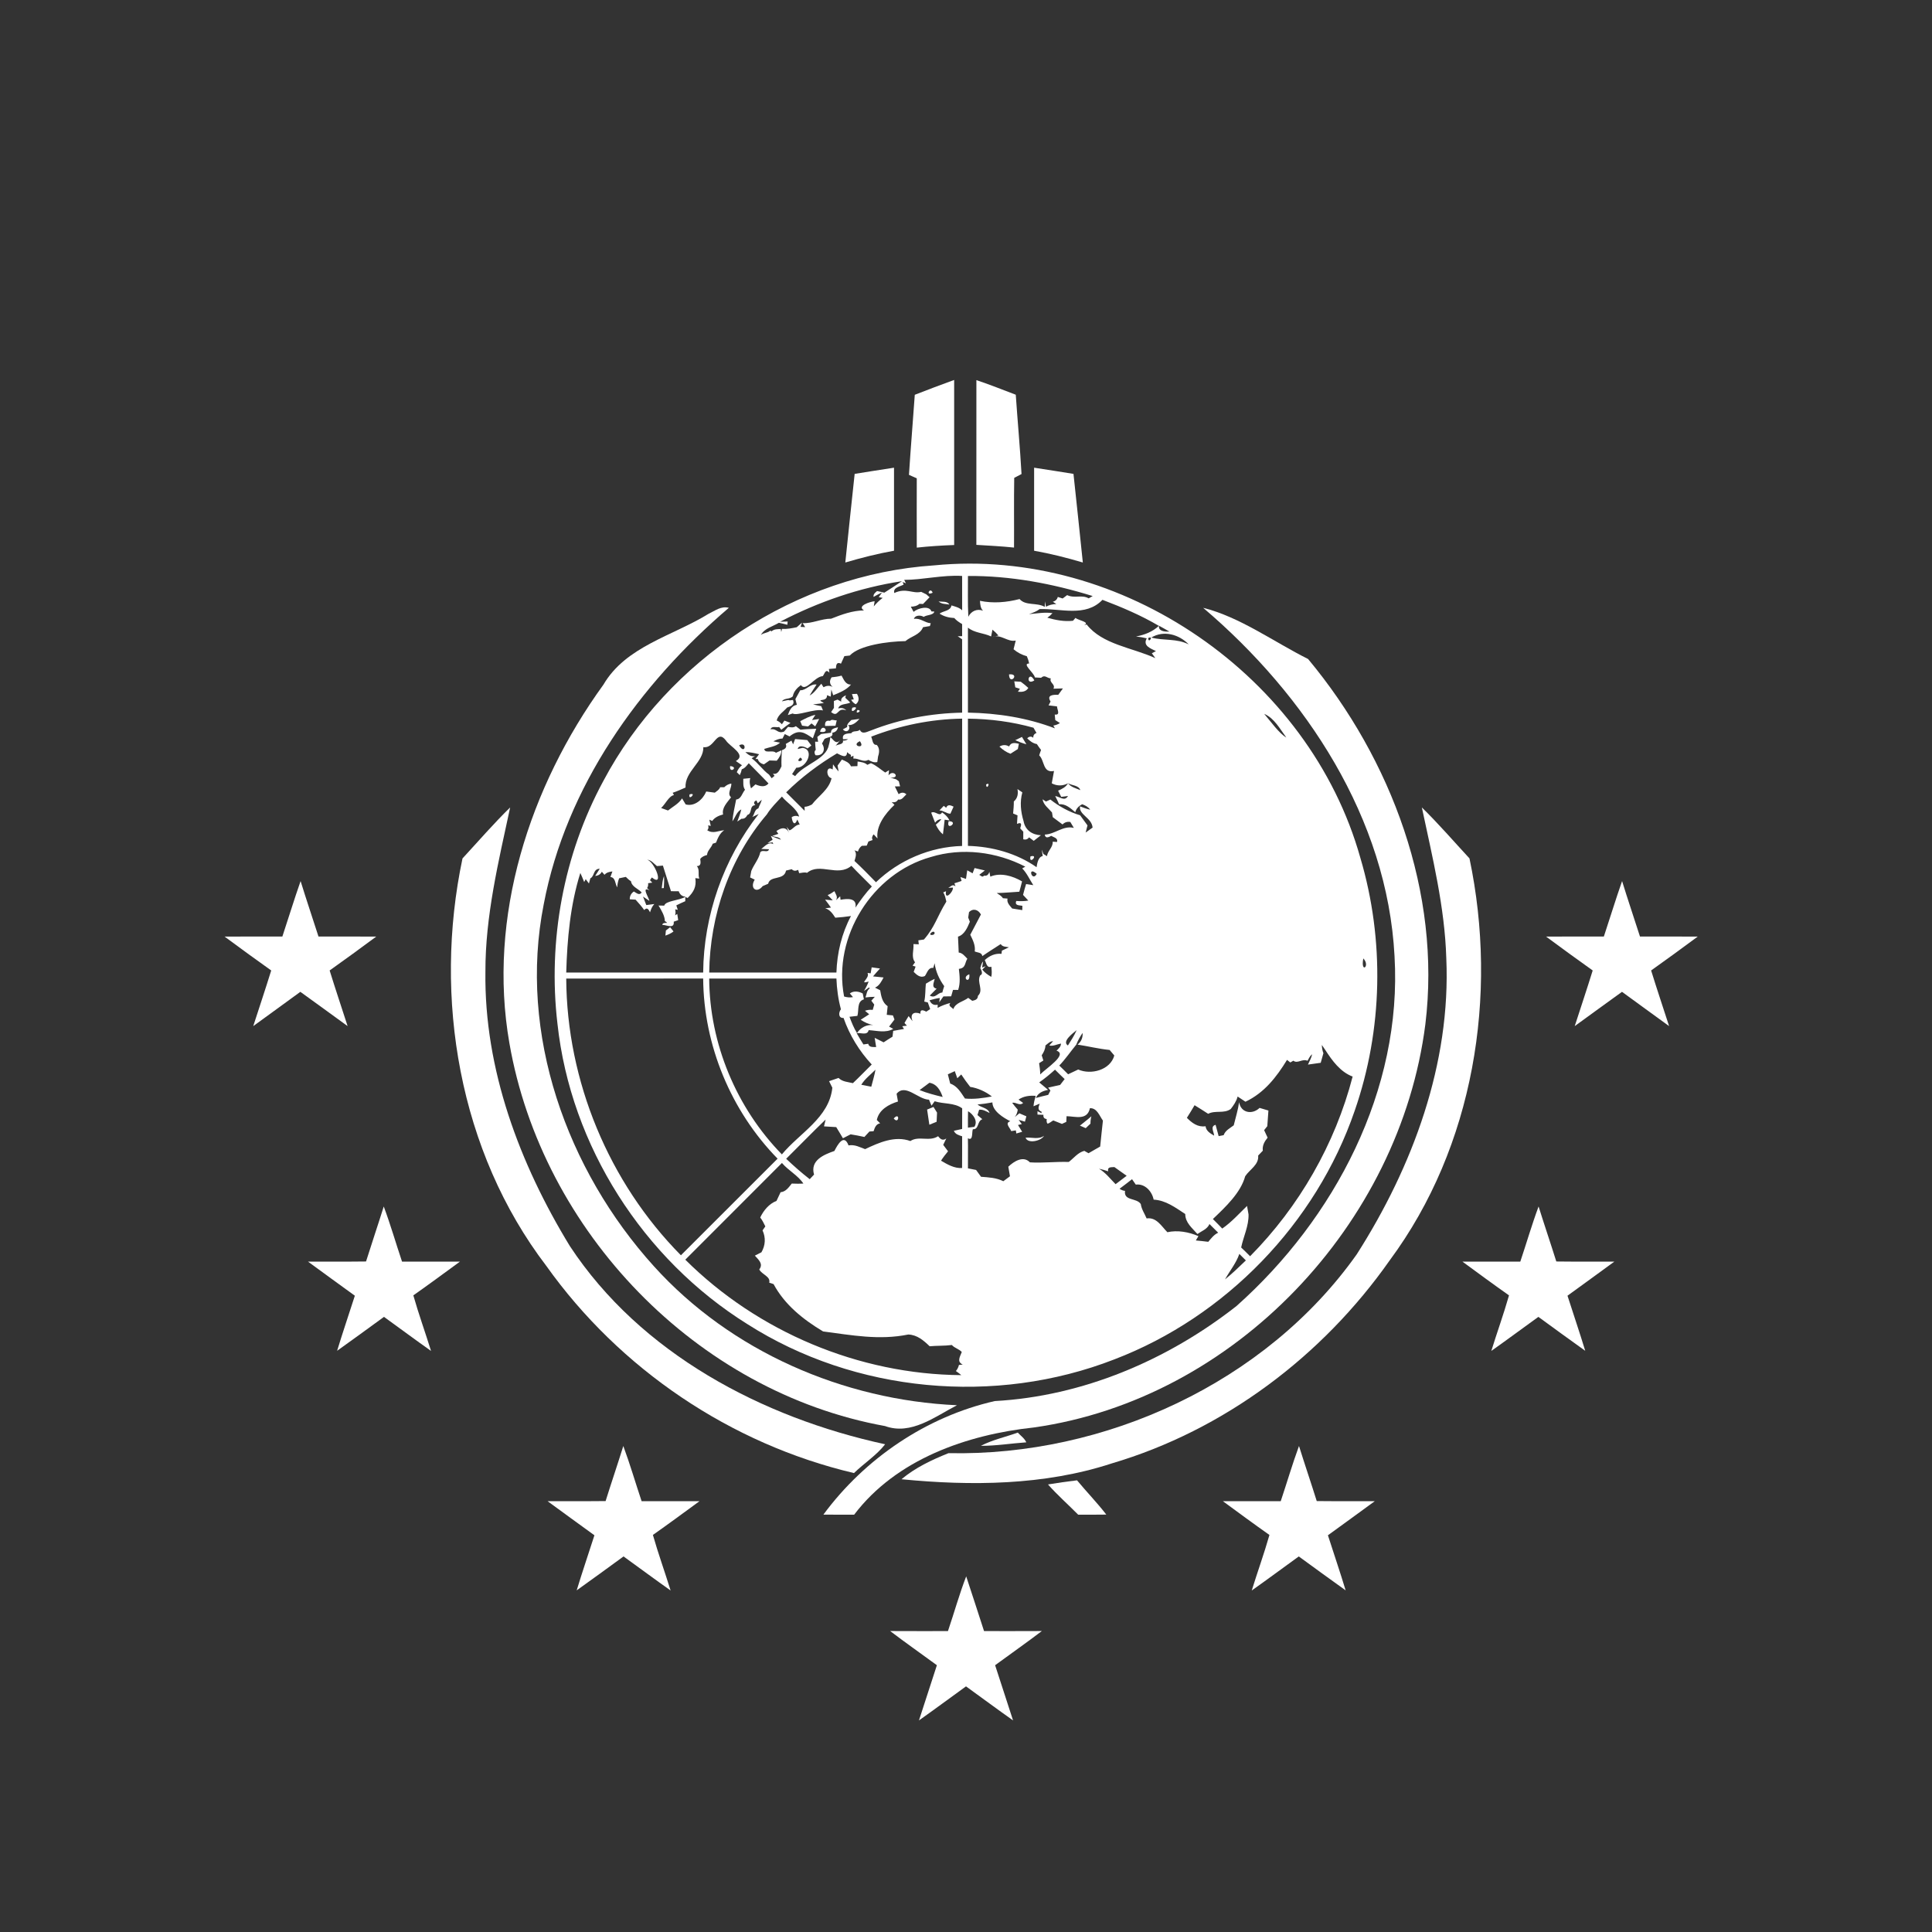 <?xml version="1.0" encoding="UTF-8" ?>
<!DOCTYPE svg PUBLIC "-//W3C//DTD SVG 1.1//EN" "http://www.w3.org/Graphics/SVG/1.1/DTD/svg11.dtd">
<svg width="1000pt" height="1000pt" viewBox="0 0 1000 1000" version="1.1" xmlns="http://www.w3.org/2000/svg">
<rect x="0" y="0" width="1000" height="1000" fill="#333333" stroke="none"/>
<g id="#ffffffff">
<path fill="#ffffff" opacity="1.00" d=" M 473.49 204.34 C 480.24 201.69 487.05 199.15 493.87 196.66 C 493.89 225.14 493.87 253.62 493.87 282.10 C 487.41 282.34 480.95 282.74 474.52 283.45 C 474.49 271.50 474.48 259.54 474.52 247.59 C 473.17 246.98 471.83 246.37 470.48 245.78 C 471.36 231.96 472.53 218.15 473.49 204.34 Z" />
<path fill="#ffffff" opacity="1.00" d=" M 505.38 196.75 C 512.26 199.03 518.98 201.76 525.76 204.31 C 526.70 218.00 527.97 231.66 528.74 245.36 C 527.47 246.02 526.22 246.69 524.96 247.34 C 524.75 259.36 524.94 271.39 524.86 283.42 C 518.38 282.74 511.86 282.42 505.36 282.02 C 505.40 253.59 505.36 225.17 505.38 196.75 Z" />
<path fill="#ffffff" opacity="1.00" d=" M 442.37 245.28 C 449.16 244.21 455.94 243.09 462.74 242.08 C 462.76 256.40 462.74 270.73 462.75 285.05 C 454.23 286.58 445.83 288.70 437.53 291.15 C 439.09 275.85 440.75 260.57 442.37 245.28 Z" />
<path fill="#ffffff" opacity="1.00" d=" M 535.26 242.08 C 542.06 243.09 548.84 244.21 555.63 245.28 C 557.25 260.57 558.91 275.85 560.47 291.15 C 552.17 288.70 543.77 286.57 535.25 285.06 C 535.26 270.73 535.24 256.40 535.26 242.08 Z" />
<path fill="#ffffff" opacity="1.00" d=" M 483.44 292.64 C 580.71 283.07 677.83 350.14 704.13 444.07 C 716.73 486.59 715.74 533.04 701.18 574.94 C 681.16 633.27 634.36 681.61 576.77 703.62 C 515.20 727.61 442.50 720.91 386.73 685.29 C 332.91 651.69 295.39 593.11 288.54 529.91 C 283.50 486.90 291.65 442.34 312.30 404.21 C 345.67 341.30 412.23 297.36 483.44 292.64 M 468.02 300.14 L 468.91 301.91 L 467.18 301.25 L 467.73 302.57 C 465.86 303.66 462.17 304.00 462.87 306.94 C 469.12 304.07 472.20 307.44 476.80 306.34 C 477.67 306.77 478.54 307.19 479.42 307.61 C 479.85 307.99 480.72 308.74 481.16 309.12 C 480.02 310.27 478.90 311.45 477.77 312.62 C 477.15 312.58 476.53 312.55 475.92 312.53 C 474.66 313.65 473.08 314.01 471.44 314.01 C 471.80 314.68 472.52 316.02 472.87 316.69 C 475.12 314.73 481.02 313.22 482.12 316.47 C 482.49 316.48 483.23 316.52 483.60 316.54 C 483.18 318.51 479.64 318.17 478.10 319.30 C 476.63 318.32 473.59 318.31 473.06 320.34 C 476.35 319.77 478.63 322.35 481.75 322.59 C 481.64 322.96 481.43 323.69 481.32 324.05 C 480.13 324.26 478.95 324.45 477.77 324.64 C 476.10 328.69 471.65 329.25 468.65 331.84 C 459.47 331.98 444.78 333.99 439.85 339.30 C 438.91 339.39 437.97 339.50 437.05 339.61 C 436.45 340.90 435.85 342.19 435.29 343.51 C 433.06 342.44 432.78 344.10 432.66 345.95 C 431.45 346.06 430.24 346.16 429.03 346.25 C 429.10 346.74 429.23 347.71 429.29 348.20 C 427.26 345.83 426.82 348.93 425.86 349.96 C 421.51 350.24 417.04 358.37 414.55 354.61 C 412.62 355.99 410.78 357.93 410.37 360.38 C 408.80 362.09 405.92 361.15 404.73 363.01 C 405.54 362.84 407.17 362.48 407.99 362.31 C 408.18 362.36 408.57 362.46 408.77 362.51 L 410.46 362.31 C 411.47 364.95 409.31 365.54 407.42 366.21 C 405.51 368.42 402.78 369.87 402.01 372.91 C 403.05 373.34 403.94 374.04 404.71 374.87 C 405.04 374.40 405.69 373.45 406.01 372.97 C 407.06 373.37 408.10 373.76 409.15 374.17 C 407.54 375.33 405.93 376.48 404.39 377.73 C 404.12 377.37 403.57 376.65 403.29 376.29 C 401.80 376.68 399.47 375.53 398.83 377.50 C 402.17 376.90 402.31 379.97 405.83 378.66 C 406.51 377.84 407.20 377.02 407.90 376.21 C 409.27 376.50 410.70 376.77 411.93 375.86 C 412.53 376.32 413.71 377.24 414.31 377.70 C 417.02 377.38 419.76 377.35 422.49 377.20 C 421.90 378.84 421.32 380.48 420.74 382.13 C 416.50 379.29 413.65 377.13 408.67 381.17 C 407.85 380.75 407.03 380.35 406.20 379.95 C 405.90 380.54 405.30 381.71 405.00 382.30 C 403.29 382.23 401.76 383.00 400.27 383.71 C 401.14 383.88 402.87 384.23 403.74 384.40 C 401.54 386.50 398.34 386.67 395.59 387.63 C 395.90 390.25 399.91 387.94 401.63 389.64 C 402.33 389.32 403.74 388.69 404.45 388.37 C 404.42 390.49 403.34 392.19 402.04 393.74 C 400.78 393.71 399.54 393.67 398.29 393.62 C 397.34 394.29 396.39 394.96 395.42 395.62 C 393.57 395.18 392.47 394.16 392.13 392.53 L 393.79 392.85 C 393.10 392.85 391.73 392.85 391.04 392.85 L 392.91 390.38 C 390.55 389.83 388.22 389.25 385.79 389.27 C 387.19 390.55 388.69 391.79 390.79 391.32 C 390.35 391.61 389.49 392.20 389.05 392.50 C 392.40 394.86 394.68 398.50 398.04 400.93 C 398.49 401.55 398.94 402.18 399.41 402.82 C 399.78 402.51 400.53 401.89 400.91 401.58 L 400.05 400.44 C 402.65 401.13 403.52 398.45 404.50 396.68 C 404.40 393.88 404.50 391.07 404.75 388.28 C 406.35 387.73 407.46 386.84 406.70 385.07 C 407.44 384.63 408.92 383.77 409.66 383.34 C 409.87 383.82 410.30 384.80 410.51 385.28 C 410.77 384.59 411.28 383.22 411.54 382.53 C 413.63 382.74 415.73 382.91 417.84 383.06 C 418.55 383.99 419.25 384.93 419.96 385.88 C 419.47 386.26 418.48 387.02 417.99 387.40 C 416.58 386.51 413.42 385.32 412.89 387.69 C 413.73 387.48 414.57 387.28 415.42 387.09 C 421.82 387.95 417.50 397.64 412.17 397.36 C 411.42 398.46 410.70 399.57 409.98 400.69 C 410.37 400.95 411.16 401.47 411.55 401.72 C 416.26 395.56 427.69 392.99 428.98 385.69 C 429.41 384.34 429.62 382.94 429.79 381.55 C 431.38 382.62 432.56 385.81 434.98 382.99 C 434.36 383.75 433.13 385.27 432.52 386.02 C 433.69 385.13 436.74 385.50 436.31 383.33 C 437.28 383.43 438.17 383.17 438.97 382.57 C 438.32 382.58 437.01 382.62 436.36 382.64 C 435.71 379.59 438.49 379.74 440.60 379.51 C 441.58 377.95 443.79 379.02 445.04 377.73 C 446.27 380.48 448.95 378.63 451.00 378.01 C 465.95 372.16 481.96 369.17 498.00 368.87 C 497.99 356.21 498.01 343.56 497.99 330.91 C 497.22 330.38 496.45 329.84 495.70 329.30 C 496.28 329.30 497.43 329.30 498.00 329.29 C 497.99 327.20 498.00 325.10 497.99 323.01 C 496.50 322.15 495.06 321.19 493.93 319.89 C 491.23 319.76 488.58 319.11 486.31 317.60 C 488.28 316.14 491.99 316.29 492.48 313.36 C 494.42 313.97 496.51 314.42 498.01 315.91 C 497.98 309.98 498.02 304.04 497.99 298.11 C 487.96 297.49 477.49 300.15 468.02 300.14 M 501.01 298.12 C 501.06 305.15 500.82 312.19 501.21 319.22 C 502.62 316.36 505.71 314.87 508.82 316.12 C 507.42 314.74 507.38 312.79 507.22 310.98 C 513.98 312.42 521.06 311.79 527.72 310.07 C 530.91 313.71 536.74 311.73 540.75 314.12 C 540.79 313.41 540.88 311.98 540.93 311.27 C 541.04 311.96 541.27 313.35 541.38 314.04 C 543.02 313.16 544.82 312.69 546.76 312.64 C 546.30 312.34 545.39 311.75 544.93 311.45 C 546.28 311.13 547.14 310.31 547.52 308.97 C 548.35 309.23 549.18 309.50 550.02 309.78 C 550.79 309.19 551.57 308.61 552.35 308.03 C 556.21 309.89 559.91 307.65 563.50 309.70 C 564.02 309.40 565.06 308.82 565.58 308.52 C 544.70 302.04 522.94 297.97 501.01 298.12 M 403.77 321.82 C 404.75 321.79 406.71 321.72 407.69 321.69 L 407.53 323.38 C 406.08 322.99 404.61 322.65 403.14 322.36 C 399.97 324.28 395.68 325.21 393.82 328.68 C 395.24 327.45 397.31 327.70 398.69 326.42 L 399.36 326.78 C 400.70 325.56 402.46 325.63 404.15 325.63 L 404.37 327.15 C 404.46 326.74 404.65 325.93 404.75 325.52 C 407.33 325.68 409.88 325.17 412.40 324.65 C 413.08 324.04 414.45 322.84 415.13 322.23 C 414.93 322.79 414.55 323.91 414.36 324.46 C 414.96 324.50 416.17 324.57 416.77 324.61 C 416.45 324.09 415.79 323.05 415.46 322.53 C 420.40 322.79 425.17 320.21 430.22 320.23 C 435.72 318.06 441.19 316.03 447.21 315.94 C 443.25 313.64 450.48 311.37 452.71 311.20 C 452.60 311.87 452.38 313.20 452.27 313.87 C 453.61 312.22 455.17 310.75 456.87 309.47 C 456.36 309.37 455.35 309.17 454.84 309.08 L 456.54 306.66 C 455.04 307.36 453.58 308.13 452.15 308.96 C 451.95 307.52 453.00 306.73 453.98 305.93 C 455.23 306.19 456.50 306.44 457.74 306.76 C 460.79 304.79 463.87 302.87 466.85 300.82 C 444.83 304.15 423.50 311.54 403.77 321.82 M 538.12 315.26 C 536.48 316.54 534.53 317.20 532.60 317.87 C 536.65 317.56 540.62 316.75 544.76 317.36 C 543.97 318.26 543.09 319.05 542.10 319.73 C 546.45 320.95 550.83 321.83 555.38 321.31 C 555.71 320.93 556.36 320.18 556.68 319.81 C 558.05 321.11 564.53 322.02 561.10 323.61 L 562.46 323.23 C 570.58 333.62 585.98 335.16 598.00 340.65 C 597.55 340.02 596.65 338.76 596.19 338.13 C 596.73 337.85 597.79 337.29 598.32 337.01 C 595.56 335.62 591.39 334.30 593.56 330.40 C 591.72 329.95 589.87 329.62 587.99 329.45 C 592.40 328.62 596.50 327.05 599.83 323.95 C 590.62 318.49 580.64 314.28 570.63 310.47 C 561.88 319.57 549.10 314.90 538.12 315.26 M 599.87 323.87 C 599.49 326.86 603.15 327.02 605.28 326.90 C 603.50 325.84 601.68 324.86 599.87 323.87 M 501.00 324.86 C 501.00 339.52 501.00 354.19 501.00 368.85 C 516.29 369.12 531.70 371.50 546.02 376.99 L 545.20 375.55 C 546.43 375.36 547.57 374.93 548.63 374.25 C 548.03 373.87 546.81 373.10 546.21 372.72 C 546.14 372.00 546.00 370.57 545.93 369.85 C 549.06 370.26 547.15 367.27 547.10 365.62 C 545.64 365.44 544.18 365.26 542.73 365.10 C 542.99 364.60 543.51 363.60 543.77 363.10 C 541.61 359.76 545.05 359.51 547.74 359.65 C 548.53 358.53 549.36 357.44 550.17 356.33 C 548.52 356.35 546.88 356.40 545.25 356.46 C 546.49 354.12 542.98 353.47 543.90 351.14 C 541.88 351.05 540.82 349.00 538.87 350.82 C 537.80 350.74 536.73 350.68 535.66 350.64 C 535.21 348.17 528.72 343.47 532.69 343.42 C 532.43 342.12 532.03 340.87 531.50 339.67 C 528.96 338.96 526.61 337.78 524.62 336.05 C 524.99 334.54 525.36 333.04 525.74 331.55 C 521.43 332.49 518.08 327.98 513.61 329.75 C 514.41 329.55 516.00 329.14 516.80 328.94 C 515.85 327.84 514.82 326.83 513.70 325.92 C 513.53 326.80 513.17 328.55 513.00 329.42 C 509.07 327.55 504.47 327.70 501.00 324.86 M 595.91 330.00 C 602.39 331.71 609.13 330.36 615.29 333.56 C 610.30 328.36 602.30 326.09 595.91 330.00 M 594.31 330.26 C 594.39 333.55 597.41 328.73 594.31 330.26 M 654.35 369.49 C 657.86 373.58 662.01 379.56 665.79 381.73 C 662.49 377.31 659.62 371.74 654.35 369.49 M 450.93 381.30 C 451.64 382.76 451.53 385.74 453.80 385.56 C 455.37 387.20 455.19 389.50 454.49 391.50 C 454.39 392.24 454.19 393.71 454.09 394.44 C 452.39 394.85 450.86 394.13 449.45 393.29 C 446.83 394.83 444.40 392.35 441.71 392.64 C 441.72 392.28 441.74 391.56 441.75 391.20 L 440.32 391.76 L 440.50 390.78 C 439.74 390.38 439.05 389.90 438.44 389.32 C 438.37 392.99 435.16 390.80 433.24 389.93 C 423.74 395.63 414.81 402.31 406.92 410.11 C 410.12 413.30 413.30 416.49 416.50 419.69 C 416.49 419.16 416.45 418.12 416.43 417.60 C 417.81 417.57 419.07 417.02 420.27 416.39 C 423.64 412.00 429.15 408.62 430.41 402.80 C 427.44 402.23 427.43 395.89 430.99 398.29 C 431.04 397.62 431.13 396.27 431.17 395.60 C 432.09 396.86 432.97 398.17 434.07 399.31 C 433.93 398.56 433.65 397.04 433.52 396.29 C 434.26 395.24 435.01 394.20 435.75 393.15 C 437.58 393.94 439.62 394.65 440.46 396.66 C 441.57 396.60 442.68 396.55 443.81 396.54 C 443.83 395.94 443.87 394.75 443.89 394.16 C 445.66 394.42 447.54 394.61 448.94 395.87 C 449.41 395.66 450.34 395.23 450.80 395.02 C 453.55 396.17 455.74 398.23 458.19 399.87 C 458.68 399.57 459.66 398.96 460.15 398.66 C 460.09 399.32 459.96 400.66 459.90 401.32 C 462.49 397.88 466.35 402.97 460.82 402.47 C 461.83 402.78 462.84 403.09 463.86 403.38 C 464.21 403.63 464.90 404.14 465.24 404.39 C 465.40 405.04 465.72 406.35 465.88 407.00 C 465.20 407.01 463.85 407.04 463.17 407.06 C 463.85 408.38 464.48 409.72 465.13 411.07 C 466.42 410.09 467.90 409.96 469.15 411.15 C 467.84 412.26 466.88 414.28 464.85 413.83 C 464.22 415.04 463.12 415.48 461.53 415.15 C 461.90 415.51 462.62 416.22 462.98 416.58 C 458.01 421.23 453.34 427.66 454.19 433.98 L 452.20 431.85 C 451.45 432.75 451.07 433.72 451.68 434.79 C 451.13 434.98 450.04 435.37 449.49 435.56 C 449.27 436.09 448.84 437.16 448.63 437.69 C 447.99 437.71 446.72 437.76 446.08 437.79 C 445.07 438.56 444.41 439.54 444.09 440.73 C 443.64 440.58 442.74 440.29 442.29 440.14 C 443.63 441.80 442.80 443.81 442.28 445.62 C 446.12 449.16 449.74 452.93 453.40 456.65 C 465.30 445.21 481.44 438.30 497.97 437.87 C 498.04 415.90 497.98 393.94 498.00 371.97 C 481.90 372.20 465.92 375.47 450.93 381.30 M 501.00 371.98 C 501.00 393.93 501.00 415.88 501.00 437.83 C 513.52 438.16 526.20 441.64 536.53 448.86 C 536.85 446.83 537.38 443.53 539.71 443.09 C 539.59 442.26 539.36 440.60 539.24 439.77 C 539.44 440.33 539.85 441.46 540.06 442.02 C 540.52 442.30 541.46 442.86 541.92 443.14 C 542.28 440.29 545.07 438.61 544.88 435.65 C 545.44 435.69 546.56 435.77 547.12 435.81 C 547.72 433.72 545.38 433.44 544.08 432.62 C 542.08 433.85 540.98 433.64 540.78 431.97 C 546.04 431.85 550.23 427.15 555.82 428.52 C 555.20 427.49 554.59 426.47 554.00 425.46 C 552.41 425.18 551.07 425.61 549.96 426.73 C 548.25 425.49 546.58 424.22 544.90 422.96 C 544.80 422.35 544.62 421.13 544.52 420.53 C 542.73 418.39 540.12 416.66 539.63 413.72 C 540.07 414.01 540.95 414.59 541.39 414.87 C 542.15 414.52 542.91 414.17 543.69 413.85 C 548.17 417.41 553.61 420.38 559.06 421.98 C 560.34 423.72 561.59 425.48 562.88 427.22 C 562.55 428.45 562.22 429.68 561.93 430.93 C 563.12 430.07 564.31 429.20 565.52 428.36 C 565.11 423.24 558.30 421.74 559.01 417.37 C 560.72 418.01 562.45 418.71 564.26 419.09 C 563.25 417.64 561.73 416.83 560.11 416.27 C 558.43 417.18 557.07 418.48 556.56 420.39 C 554.10 418.38 551.66 415.96 548.20 416.30 C 547.59 414.84 546.91 413.42 546.16 412.03 C 548.57 412.37 551.04 415.00 552.80 412.01 C 551.92 412.12 550.16 412.35 549.28 412.46 C 548.77 411.37 548.24 410.30 547.67 409.25 C 549.66 408.40 551.69 407.42 552.80 405.43 C 550.06 406.88 547.11 406.90 544.39 405.45 C 544.78 403.31 545.17 401.18 545.56 399.05 C 539.66 400.27 540.77 393.69 537.89 390.98 C 538.17 390.03 538.49 389.10 538.84 388.18 C 538.08 387.18 537.35 386.17 536.67 385.12 C 534.66 384.79 533.07 383.54 531.68 382.14 C 532.66 381.20 533.75 380.94 534.82 381.88 C 534.76 380.62 535.32 379.79 536.50 379.39 C 536.11 378.71 535.33 377.35 534.93 376.67 C 523.90 373.58 512.45 372.08 501.00 371.98 M 364.06 386.70 C 364.24 394.55 354.34 399.23 354.83 407.63 C 352.63 408.57 350.45 409.60 348.17 410.34 L 348.84 411.53 C 346.16 412.06 344.44 416.20 342.19 418.22 C 343.37 418.64 344.57 419.08 345.76 419.51 C 348.26 417.52 351.27 416.02 353.04 413.24 C 353.66 414.28 354.28 415.32 354.90 416.36 C 359.55 417.64 363.86 413.74 365.55 409.68 C 367.02 409.88 368.50 410.08 369.99 410.28 C 371.01 409.45 372.29 408.80 372.74 407.47 C 373.27 407.47 374.33 407.48 374.86 407.48 C 375.89 406.43 377.12 405.79 378.53 405.56 C 378.75 407.93 376.18 410.80 378.39 412.68 C 376.49 415.28 373.50 418.07 374.27 421.56 C 372.22 422.09 369.91 423.06 368.66 424.92 C 368.28 424.75 367.52 424.42 367.14 424.25 C 367.33 425.06 367.71 426.68 367.90 427.49 L 366.52 427.19 C 366.83 428.12 366.78 429.00 366.08 429.75 C 369.18 431.71 371.63 429.97 374.85 429.73 C 372.59 431.22 371.56 433.75 370.61 436.15 C 370.18 436.29 369.32 436.57 368.89 436.71 C 368.20 438.83 366.11 440.21 365.96 442.54 C 364.60 442.91 363.30 443.42 362.44 444.60 C 362.60 446.21 363.13 448.26 360.66 448.31 C 362.33 450.06 361.11 452.66 361.95 454.77 C 361.44 454.70 360.42 454.57 359.91 454.51 C 360.54 459.03 359.07 461.64 355.93 464.79 L 354.72 464.31 C 354.72 464.84 354.71 465.92 354.70 466.46 C 353.12 467.11 351.59 467.88 350.06 468.62 C 350.30 469.38 350.56 470.15 350.82 470.92 L 349.47 470.67 C 349.72 471.69 349.71 472.73 349.44 473.79 L 350.54 473.04 C 350.66 473.84 350.91 475.45 351.03 476.26 C 350.46 476.46 349.30 476.86 348.72 477.06 C 349.15 480.98 345.12 478.75 342.79 478.70 C 343.20 476.68 347.11 478.69 344.13 476.73 C 344.12 474.16 342.35 471.12 340.85 468.70 C 341.59 468.71 343.06 468.74 343.80 468.75 C 344.58 466.14 351.36 466.25 354.91 464.12 C 353.14 464.04 351.94 463.10 351.30 461.30 C 349.96 461.27 348.62 461.27 347.30 461.29 C 345.93 456.86 344.50 452.45 343.12 448.03 C 342.35 448.09 340.80 448.22 340.03 448.28 C 338.45 447.06 337.15 445.17 335.02 444.99 C 338.89 446.16 344.02 459.41 337.39 454.17 C 337.06 454.64 336.74 455.10 336.43 455.58 C 336.73 455.90 337.32 456.54 337.62 456.86 C 337.08 456.93 336.00 457.07 335.46 457.14 C 335.58 458.04 335.43 458.91 334.93 459.69 C 335.26 459.99 335.93 460.57 336.26 460.86 C 331.75 458.52 335.80 464.51 336.14 466.31 C 335.31 465.75 333.65 464.62 332.82 464.06 C 333.25 465.16 334.09 467.36 334.52 468.46 C 335.56 468.33 337.64 468.06 338.67 467.92 C 337.54 469.13 336.92 470.65 336.46 472.22 C 335.71 470.69 334.93 469.40 333.44 471.03 C 332.08 469.12 330.54 467.38 328.98 465.66 C 328.23 465.61 326.72 465.52 325.97 465.48 C 325.91 463.77 326.68 462.39 328.08 461.44 C 329.40 462.14 330.91 463.70 332.13 461.94 C 330.34 459.95 326.98 459.00 326.60 456.12 C 325.59 455.53 324.74 454.71 323.93 453.88 C 322.77 454.11 321.62 454.35 320.47 454.60 C 319.87 456.10 319.57 457.68 319.46 459.30 C 318.33 457.46 318.65 454.17 315.94 453.94 C 316.29 452.98 316.64 452.02 316.98 451.06 C 315.44 451.23 313.93 451.55 312.88 452.80 C 312.54 452.41 311.85 451.61 311.51 451.21 C 310.80 452.54 309.66 453.26 308.06 453.38 C 308.66 452.45 309.84 450.59 310.43 449.66 C 306.95 449.70 307.83 453.49 305.57 454.62 C 305.38 455.29 305.02 456.63 304.83 457.30 C 304.41 456.74 303.58 455.61 303.16 455.05 L 302.37 456.53 C 301.76 454.94 301.08 453.39 300.38 451.84 C 295.16 468.44 293.58 486.04 293.08 503.38 C 316.71 503.38 340.33 503.37 363.96 503.38 C 364.21 473.84 374.50 444.56 392.71 421.31 C 391.88 421.70 390.23 422.49 389.40 422.88 C 390.53 421.55 390.55 418.93 392.51 418.43 C 393.03 416.89 393.95 415.51 394.29 413.92 C 393.77 414.39 392.74 415.33 392.22 415.80 L 391.54 414.29 C 390.15 414.85 389.95 415.66 390.95 416.73 C 387.61 416.97 389.62 421.00 386.86 421.81 C 386.22 423.01 385.32 423.94 383.83 423.77 C 383.28 424.13 382.18 424.85 381.63 425.22 C 382.35 423.14 383.24 421.10 383.69 418.94 C 381.30 420.14 380.61 423.06 379.09 425.11 C 379.40 421.29 380.33 417.57 381.03 413.81 C 383.63 413.67 384.15 410.45 385.62 408.78 C 384.43 407.10 384.79 405.02 384.73 403.10 C 385.63 403.01 387.44 402.82 388.34 402.73 C 387.78 404.52 388.12 406.32 388.72 408.06 C 389.29 407.54 390.44 406.52 391.02 406.00 C 393.33 406.96 395.90 407.72 397.78 405.52 C 394.46 401.94 390.93 398.57 387.56 395.05 C 386.50 396.25 385.57 397.68 383.94 398.17 C 383.74 399.22 383.40 400.23 382.91 401.20 C 382.53 400.82 381.75 400.06 381.37 399.69 C 381.96 398.27 382.80 397.00 384.05 396.09 C 382.99 395.37 381.93 394.64 380.88 393.91 C 386.65 390.68 377.75 386.45 375.74 383.27 C 370.95 377.01 369.85 387.73 364.06 386.70 M 445.08 383.64 C 439.89 386.00 448.40 388.15 445.08 383.64 M 382.57 385.77 C 385.71 391.30 386.93 383.42 382.57 385.77 M 414.29 392.11 C 410.77 395.06 417.27 394.02 414.29 392.11 M 552.73 405.33 C 554.23 407.41 556.91 408.02 559.18 408.96 C 558.27 406.34 554.69 406.65 552.73 405.33 M 396.92 421.54 C 377.68 444.05 367.43 473.86 367.09 503.38 C 389.04 503.38 410.99 503.36 432.93 503.39 C 433.26 493.24 435.67 483.10 440.47 474.13 C 437.77 474.52 435.06 474.84 432.34 475.00 C 431.02 472.94 429.59 470.84 427.12 470.13 C 427.86 470.04 429.36 469.85 430.11 469.76 C 429.14 468.35 428.10 466.98 427.06 465.64 C 428.05 465.74 430.03 465.93 431.02 466.03 C 430.18 465.07 429.31 464.15 428.39 463.29 C 429.66 462.81 430.79 462.04 431.89 461.26 C 432.51 462.77 433.84 464.19 432.71 465.97 C 433.25 465.46 434.33 464.42 434.86 463.91 C 434.91 464.36 435.01 465.27 435.06 465.72 C 438.64 465.07 443.78 464.67 442.74 469.81 C 445.36 465.99 448.07 462.21 451.27 458.84 C 447.76 455.25 444.10 451.81 440.69 448.13 C 433.50 454.15 424.47 446.22 417.72 451.78 C 416.37 451.32 414.98 451.83 413.64 451.95 C 413.51 451.52 413.25 450.66 413.12 450.23 C 411.95 450.84 410.78 450.95 409.81 449.90 C 408.83 450.14 407.84 450.38 406.85 450.61 C 405.85 455.86 398.55 453.01 397.60 457.43 C 396.64 457.82 395.69 458.23 394.76 458.65 C 391.66 462.66 387.90 459.78 390.64 455.30 C 390.05 455.02 388.86 454.45 388.26 454.16 C 388.41 453.33 388.71 451.66 388.86 450.82 C 390.20 447.46 392.76 444.68 393.53 441.12 C 394.85 439.50 397.33 441.76 398.04 439.57 C 397.03 439.53 395.02 439.45 394.01 439.41 C 395.87 438.12 397.68 435.54 400.24 436.90 L 399.93 436.01 C 399.27 436.09 397.94 436.27 397.27 436.36 C 397.93 435.93 399.25 435.06 399.91 434.63 L 398.98 432.67 C 400.69 433.37 402.44 434.05 404.21 434.64 C 403.37 432.99 401.16 433.37 399.77 432.65 C 400.55 432.39 402.09 431.87 402.87 431.60 L 401.87 430.11 C 402.20 429.92 402.87 429.53 403.20 429.34 C 405.19 428.24 407.20 428.44 408.39 431.00 L 407.16 428.01 C 407.53 428.46 408.27 429.36 408.64 429.81 C 410.62 429.11 411.60 426.88 413.93 426.78 C 413.62 426.13 413.00 424.84 412.69 424.19 C 411.30 427.84 410.07 425.68 409.78 422.96 C 410.97 422.20 412.26 422.10 413.64 422.66 C 412.33 418.29 407.55 415.82 404.73 412.30 C 402.00 415.26 399.03 418.08 396.92 421.54 M 481.78 443.59 C 451.51 452.02 430.94 484.86 436.90 515.79 C 438.41 516.27 439.95 516.38 441.51 516.11 C 441.10 515.63 440.29 514.68 439.88 514.20 C 441.89 512.70 444.47 513.11 446.55 514.23 C 446.70 514.99 447.00 516.50 447.15 517.26 C 443.39 518.37 444.66 522.89 443.78 525.82 C 442.41 525.97 441.05 526.12 439.69 526.28 C 440.78 529.18 441.92 532.07 443.57 534.71 C 445.55 531.77 448.48 530.27 452.02 530.54 C 449.63 530.16 447.48 529.14 445.49 527.83 C 446.97 526.89 448.44 525.96 449.89 524.99 C 449.35 524.53 448.26 523.62 447.71 523.17 C 449.01 522.71 450.34 522.56 451.72 522.72 C 451.92 522.03 452.31 520.66 452.51 519.97 C 452.13 519.47 451.37 518.46 450.99 517.96 C 451.44 517.45 452.35 516.45 452.80 515.95 C 451.17 515.96 449.55 516.07 447.95 516.27 C 448.62 514.71 448.55 512.64 450.14 511.64 L 449.86 511.07 L 447.19 512.92 C 448.15 511.37 448.96 509.75 449.62 508.06 C 444.06 509.60 450.52 506.37 449.02 503.58 C 449.43 503.63 450.23 503.74 450.64 503.80 C 450.77 503.02 451.04 501.47 451.18 500.69 C 452.61 500.88 454.04 501.08 455.48 501.29 C 454.28 502.65 453.03 503.97 451.88 505.38 C 453.70 505.55 455.51 505.74 457.33 505.94 C 456.23 507.99 455.17 510.19 452.91 511.20 C 453.58 511.54 454.90 512.22 455.57 512.55 C 456.11 515.64 456.65 518.91 459.44 520.81 C 459.25 522.28 459.10 523.77 458.98 525.27 C 460.04 525.36 461.10 525.46 462.17 525.57 C 462.38 526.11 462.78 527.17 462.98 527.70 C 462.06 528.93 461.14 530.15 460.19 531.37 C 460.73 531.66 461.81 532.26 462.35 532.56 C 458.36 534.80 453.88 533.45 449.61 533.20 C 448.95 536.16 445.49 534.37 443.41 534.78 C 444.52 536.75 445.70 538.69 446.91 540.61 C 447.53 540.52 448.77 540.34 449.38 540.25 C 449.86 542.28 451.87 541.86 453.50 541.96 C 453.26 540.36 453.00 538.77 452.73 537.18 C 454.27 537.95 455.82 538.72 457.37 539.51 C 458.88 538.52 460.40 537.52 461.96 536.59 C 462.07 535.58 462.19 534.59 462.32 533.59 C 464.18 533.26 466.03 532.88 467.91 532.59 C 467.69 532.24 467.24 531.53 467.02 531.17 C 467.62 531.10 468.82 530.95 469.42 530.88 C 469.11 530.54 468.48 529.86 468.16 529.51 C 468.86 528.30 469.55 527.09 470.30 525.92 C 470.81 526.58 471.81 527.91 472.32 528.57 C 470.89 524.88 472.88 523.37 476.43 524.70 C 476.20 522.77 477.19 522.42 479.43 523.64 C 479.94 523.31 480.96 522.65 481.46 522.32 C 481.16 521.46 480.55 519.73 480.24 518.86 C 479.78 518.75 478.85 518.52 478.39 518.41 C 479.08 515.39 478.89 512.23 479.22 509.16 C 480.71 508.25 482.21 507.37 483.80 506.66 C 483.45 508.55 481.89 511.13 484.80 511.73 C 483.59 512.90 482.41 514.10 481.25 515.31 C 484.18 517.00 485.34 513.70 487.73 513.76 C 488.02 512.63 488.36 511.52 488.72 510.42 C 486.18 506.94 484.31 502.85 483.76 498.57 C 483.58 499.18 483.23 500.40 483.06 501.01 C 480.48 500.60 479.91 503.59 478.70 505.20 C 476.32 506.30 474.51 504.60 472.92 503.04 C 473.25 502.13 473.57 501.22 473.91 500.32 L 472.36 499.82 C 472.68 499.39 473.31 498.52 473.63 498.08 C 471.50 495.37 473.08 491.77 472.80 488.65 C 473.49 488.68 474.87 488.75 475.56 488.78 C 475.51 488.27 475.39 487.23 475.34 486.71 C 476.06 486.61 477.51 486.40 478.23 486.29 C 483.95 479.75 485.04 474.40 489.83 466.66 C 489.43 465.02 489.16 463.32 488.20 461.91 C 488.56 461.76 489.29 461.45 489.66 461.29 C 488.78 466.40 493.55 461.67 493.22 459.41 C 492.62 459.45 491.40 459.52 490.79 459.55 C 492.01 459.04 493.09 457.32 494.55 458.81 L 494.01 457.17 C 495.26 456.80 496.50 456.42 497.72 455.97 C 497.57 455.47 497.27 454.46 497.11 453.95 C 498.07 454.27 499.03 454.59 500.00 454.93 C 500.19 453.43 500.40 451.95 500.64 450.46 C 501.56 450.98 502.48 451.50 503.42 452.02 C 503.67 451.34 504.18 449.98 504.44 449.30 C 506.20 449.72 507.98 450.10 509.75 450.55 C 509.03 451.12 507.58 452.25 506.86 452.82 C 507.65 453.15 508.45 454.35 509.35 453.22 C 510.72 453.49 511.64 452.83 512.10 451.24 C 512.22 451.87 512.47 453.12 512.59 453.75 C 517.88 451.50 524.21 453.38 529.01 456.21 C 528.59 458.00 528.11 459.77 527.60 461.55 C 523.70 461.78 519.81 462.17 515.91 462.24 C 517.05 463.01 518.35 463.68 519.10 464.91 C 519.70 464.96 520.90 465.05 521.50 465.10 C 520.99 467.25 522.68 468.74 523.90 470.24 C 525.64 470.48 527.38 470.77 529.13 471.07 C 529.14 470.51 529.16 469.40 529.18 468.84 C 527.60 468.51 525.08 468.84 525.99 466.35 C 528.08 466.45 530.18 466.54 532.25 466.13 C 531.34 465.15 530.42 464.18 529.53 463.20 C 530.01 461.31 530.52 459.43 531.11 457.58 C 532.04 457.73 533.90 458.02 534.83 458.16 C 532.95 455.25 531.54 452.00 529.11 449.48 C 529.51 449.26 530.31 448.81 530.70 448.58 C 515.77 440.86 497.94 438.60 481.78 443.59 M 536.62 452.31 C 531.53 447.83 534.18 456.92 536.62 452.31 M 501.56 472.13 C 501.45 472.83 501.24 474.22 501.14 474.92 C 501.35 475.46 501.78 476.55 501.99 477.10 C 500.77 480.07 499.19 483.82 495.86 484.80 C 496.02 487.53 496.09 490.28 496.22 493.03 C 498.21 493.25 499.37 494.91 500.69 496.24 C 499.24 498.53 499.98 501.06 496.31 501.49 C 496.72 505.16 497.15 508.78 495.94 512.39 C 495.27 512.39 493.94 512.37 493.28 512.36 C 492.95 513.46 492.63 514.57 492.32 515.69 C 490.97 515.74 489.63 515.77 488.30 515.75 C 487.76 516.51 486.69 518.04 486.15 518.80 L 486.42 516.56 C 484.61 516.74 482.87 517.28 481.13 517.74 C 481.98 519.73 483.39 520.49 485.35 520.01 C 485.34 520.43 485.32 521.27 485.31 521.68 C 487.38 520.51 489.63 519.74 491.91 519.11 C 490.49 520.74 492.68 521.34 493.44 522.32 C 494.54 518.99 498.62 518.45 501.15 516.49 C 501.67 516.87 502.71 517.64 503.23 518.02 C 504.76 517.73 506.12 517.28 506.17 515.46 C 509.36 512.43 505.38 508.38 507.36 504.82 C 509.06 504.20 507.91 502.19 507.41 501.11 C 507.77 499.91 507.93 498.61 508.85 497.68 C 508.72 498.46 508.47 500.01 508.34 500.79 L 510.17 500.10 C 509.74 500.54 508.87 501.43 508.43 501.88 C 509.68 503.44 511.36 504.63 513.09 505.63 C 513.49 503.88 513.30 502.11 513.12 500.36 C 510.66 501.17 510.57 498.41 509.71 496.94 C 512.13 494.72 515.02 493.37 518.37 493.70 C 518.43 493.29 518.53 492.47 518.58 492.06 C 519.78 491.47 521.00 490.90 522.21 490.32 C 520.69 489.97 518.88 490.17 517.97 488.65 C 514.80 490.73 511.56 492.71 508.45 494.88 C 508.18 492.88 505.93 493.13 504.52 492.46 C 504.97 489.33 503.53 486.54 502.21 483.82 C 504.03 480.32 505.92 476.85 507.72 473.34 C 506.37 470.82 503.69 469.95 501.56 472.13 M 481.49 483.27 L 481.64 483.88 C 484.99 484.51 483.91 480.42 481.49 483.27 M 705.65 496.07 C 704.13 504.15 709.47 500.15 705.65 496.07 M 293.08 506.50 C 293.37 559.57 315.12 612.01 352.44 649.73 C 369.15 633.09 385.78 616.37 402.48 599.72 C 378.35 575.07 364.21 541.01 363.96 506.49 C 340.33 506.51 316.71 506.49 293.08 506.50 M 367.08 506.50 C 367.27 540.20 381.18 573.43 404.70 597.51 C 413.85 586.43 429.18 578.60 430.82 563.01 C 430.25 561.87 429.69 560.74 429.13 559.61 C 430.75 559.03 432.39 558.46 434.04 557.94 C 436.01 559.95 438.88 560.01 441.46 560.64 C 444.79 557.50 447.95 554.19 451.21 550.98 C 444.78 544.04 439.73 535.84 436.62 526.89 C 433.89 527.11 433.95 524.04 435.26 522.41 C 433.86 517.21 433.13 511.85 432.93 506.49 C 410.98 506.52 389.03 506.49 367.08 506.50 M 552.75 541.14 C 554.38 538.57 556.04 536.00 557.27 533.21 C 555.28 534.83 549.49 539.09 552.75 541.14 M 557.07 540.70 C 554.12 544.29 551.50 548.16 548.28 551.53 C 549.83 553.00 551.34 554.52 552.86 556.04 C 554.58 555.19 556.32 554.38 558.07 553.58 C 564.67 556.48 574.69 553.91 576.76 546.32 C 575.94 545.36 575.14 544.40 574.34 543.46 C 568.74 542.90 563.27 541.54 557.72 540.68 C 559.64 539.22 560.52 537.08 560.36 534.64 C 559.03 536.52 557.91 538.56 557.07 540.70 M 541.12 541.14 C 541.06 543.04 540.21 544.69 539.18 546.23 C 539.46 547.12 539.75 548.01 540.04 548.91 C 539.49 549.26 538.39 549.96 537.84 550.31 C 538.12 552.22 538.42 554.15 538.41 556.11 C 541.51 552.91 552.83 545.80 546.85 543.82 C 547.91 542.78 549.15 541.76 549.16 540.15 C 547.14 540.47 545.17 541.65 543.09 541.15 C 543.59 540.59 544.58 539.47 545.08 538.91 C 543.42 538.97 542.33 540.20 541.12 541.14 M 684.18 540.86 C 684.23 542.31 684.46 543.77 684.99 545.14 C 684.55 546.80 684.06 548.44 683.60 550.10 C 681.39 550.44 679.20 550.74 676.99 551.03 C 677.78 549.26 678.82 547.58 679.12 545.65 C 678.07 546.58 677.44 547.84 676.77 549.04 C 674.01 547.84 671.55 550.74 669.45 549.01 C 669.05 549.24 668.26 549.70 667.87 549.93 C 667.44 549.60 666.59 548.92 666.16 548.59 C 660.73 557.49 654.33 565.71 644.65 570.25 C 643.28 569.37 641.93 568.45 640.59 567.56 C 639.97 570.01 638.56 572.06 637.02 574.03 C 633.50 576.55 629.08 574.54 625.34 576.50 C 623.02 574.97 620.66 573.52 618.31 572.06 C 617.02 574.25 615.71 576.44 614.33 578.58 C 616.95 581.26 619.99 583.54 623.99 582.94 C 624.31 585.44 626.45 586.64 628.43 587.81 C 628.38 585.95 626.23 583.00 629.19 582.21 C 629.72 584.15 630.25 586.10 630.77 588.06 C 631.42 587.93 632.71 587.68 633.36 587.56 C 634.23 585.10 636.64 583.95 638.58 582.47 C 639.53 578.48 640.80 574.57 641.36 570.50 C 642.28 576.10 648.18 577.09 651.96 573.45 C 653.47 573.89 655.00 574.35 656.53 574.81 C 656.32 577.50 656.13 580.20 655.95 582.91 C 655.54 583.43 654.72 584.46 654.31 584.97 C 654.90 586.25 655.52 587.55 656.12 588.85 C 654.51 590.79 653.28 592.97 653.63 595.60 C 652.82 596.43 652.02 597.27 651.22 598.12 C 651.70 602.88 646.83 605.29 644.51 608.82 C 642.17 617.40 634.36 624.70 627.79 630.97 C 629.41 632.60 631.05 634.21 632.63 635.90 C 637.49 632.54 641.32 628.18 645.47 624.19 C 645.73 625.64 645.97 627.11 646.24 628.59 C 646.40 634.54 643.62 639.97 642.42 645.69 C 644.00 647.15 645.51 648.70 647.05 650.23 C 672.44 624.56 691.05 592.19 700.12 557.23 C 693.74 554.83 689.53 548.97 686.04 543.58 C 685.43 542.66 684.81 541.75 684.18 540.86 M 445.80 561.47 C 447.52 561.79 449.24 562.13 450.97 562.48 C 451.72 559.55 452.63 556.65 453.15 553.67 C 450.66 556.21 447.66 558.40 445.80 561.47 M 537.90 560.25 C 539.43 561.53 540.97 562.80 542.49 564.11 C 539.80 564.64 537.33 565.68 536.12 568.33 C 538.25 567.74 540.40 567.19 542.56 566.70 C 542.85 566.14 543.41 565.02 543.70 564.46 C 543.40 564.08 542.80 563.33 542.50 562.95 C 544.56 562.45 546.63 561.99 548.72 561.56 C 549.51 560.55 550.29 559.55 551.06 558.53 C 549.36 556.94 547.72 555.29 546.07 553.66 C 543.48 556.02 540.77 558.23 537.90 560.25 M 490.60 556.08 C 490.99 557.66 491.39 559.27 491.83 560.86 C 495.53 562.11 497.39 565.56 499.46 568.59 C 504.13 569.06 508.79 568.38 513.38 567.54 C 510.24 565.02 506.09 563.17 502.17 562.57 C 500.54 560.48 498.97 558.36 497.54 556.14 C 496.85 556.78 496.18 557.44 495.50 558.10 C 495.07 556.86 494.64 555.63 494.20 554.42 C 492.99 554.96 491.79 555.52 490.60 556.08 M 475.99 564.23 C 479.85 565.80 483.89 566.81 487.93 567.80 C 486.74 564.36 484.97 561.11 481.07 560.43 C 479.39 561.71 477.69 562.97 475.99 564.23 M 464.08 566.13 C 464.31 567.46 464.55 568.80 464.79 570.14 C 460.01 571.60 454.90 574.42 453.84 579.72 C 454.27 580.15 455.13 581.00 455.56 581.43 C 453.40 581.79 452.76 583.72 452.18 585.50 C 451.64 585.54 450.55 585.62 450.01 585.67 C 449.14 586.60 448.28 587.55 447.41 588.49 C 445.03 587.97 442.66 587.50 440.27 587.13 C 438.95 587.82 437.63 588.49 436.30 589.16 C 435.15 587.23 434.02 585.29 432.83 583.39 C 430.72 583.29 428.61 583.14 426.50 583.01 C 426.71 582.13 427.13 580.36 427.34 579.48 C 420.41 586.12 413.75 593.03 406.92 599.78 C 410.82 603.47 414.85 607.04 419.11 610.34 C 419.85 609.54 420.60 608.74 421.35 607.96 C 419.22 600.62 426.37 597.65 431.88 595.74 C 433.59 592.38 436.86 586.63 439.19 592.85 C 442.54 592.32 444.88 593.75 447.79 594.79 C 454.93 591.40 463.22 587.70 471.20 590.60 C 475.62 587.71 480.94 591.10 485.57 588.10 C 486.66 589.55 487.95 590.65 489.81 589.26 C 489.25 590.34 488.71 591.45 488.21 592.58 C 489.04 593.69 489.87 594.80 490.71 595.91 C 489.42 597.47 488.15 599.05 487.08 600.77 C 490.37 602.71 494.03 604.86 497.97 604.55 C 498.03 599.08 497.98 593.61 498.00 588.14 C 496.30 587.60 494.45 587.11 493.71 585.30 C 495.12 584.96 496.57 584.66 498.00 584.35 C 498.00 580.78 497.98 577.22 498.02 573.66 C 493.85 570.66 488.47 571.53 483.78 570.01 C 483.22 570.76 482.68 571.53 482.14 572.30 C 481.70 571.25 481.27 570.22 480.85 569.19 C 475.11 569.06 468.63 560.61 464.08 566.13 M 527.19 569.15 C 527.78 569.59 528.98 570.46 529.57 570.89 C 527.67 572.61 525.90 570.34 523.90 570.80 C 524.81 572.03 525.76 573.21 526.79 574.36 C 526.59 575.74 526.15 577.08 525.25 578.19 C 526.03 577.53 526.82 576.89 527.62 576.25 C 528.83 576.75 530.04 577.27 531.25 577.80 C 531.07 578.50 530.69 579.88 530.51 580.57 C 529.69 580.33 528.06 579.85 527.25 579.61 C 527.66 580.16 528.47 581.27 528.88 581.83 C 528.39 581.94 527.41 582.17 526.92 582.29 C 527.61 583.47 528.32 584.65 529.07 585.81 C 528.32 586.03 526.81 586.47 526.05 586.69 L 525.80 585.08 C 525.21 585.17 524.01 585.36 523.41 585.46 C 522.85 583.79 519.83 581.30 522.93 580.35 C 519.39 578.55 513.71 575.14 513.66 570.60 C 511.11 571.09 508.54 571.45 505.96 571.68 C 507.86 573.38 511.38 573.36 512.18 576.08 C 510.46 575.22 508.80 574.16 506.80 574.39 C 506.58 575.08 506.15 576.47 505.94 577.16 C 506.76 577.88 507.59 578.59 508.45 579.30 C 505.68 580.30 506.78 584.71 503.56 584.49 C 502.90 585.96 503.83 590.77 500.98 589.16 C 501.12 594.35 500.94 599.54 501.01 604.74 C 502.41 605.00 503.82 605.29 505.23 605.57 C 506.07 606.75 506.91 607.93 507.78 609.10 C 511.70 609.40 515.73 609.58 519.32 611.40 C 520.46 610.54 521.61 609.68 522.76 608.83 C 522.46 607.18 522.17 605.53 521.90 603.89 C 524.77 601.11 529.68 598.02 533.08 601.63 C 539.89 602.05 545.96 601.22 553.20 601.42 C 555.83 599.44 557.91 596.53 561.24 595.68 C 561.95 596.10 562.68 596.51 563.42 596.91 C 565.40 595.70 567.46 594.64 569.45 593.45 C 569.87 588.97 570.40 584.49 570.87 580.02 C 569.07 577.56 567.84 573.45 564.15 573.60 C 562.73 580.10 556.60 577.82 552.05 577.74 C 552.02 578.48 551.95 579.94 551.91 580.68 C 551.35 580.94 550.22 581.46 549.66 581.73 C 548.16 581.11 546.68 580.52 545.19 579.94 C 544.17 580.45 543.32 581.34 542.22 581.64 C 541.64 580.94 541.67 580.04 541.78 579.21 C 540.48 579.08 539.91 578.35 540.09 577.03 C 539.32 576.99 537.77 576.93 537.00 576.90 L 537.00 575.16 C 537.53 575.42 538.59 575.93 539.13 576.19 L 539.07 575.37 C 536.88 574.60 537.52 572.93 538.15 571.25 C 537.08 571.71 536.01 572.16 534.94 572.60 C 535.10 570.76 535.54 568.97 536.07 567.21 C 532.93 566.97 529.84 567.34 527.19 569.15 M 501.06 575.17 C 500.97 578.00 501.00 580.84 501.00 583.67 C 501.83 583.57 503.50 583.36 504.33 583.25 C 506.32 580.27 503.71 576.70 501.06 575.17 M 354.71 652.01 C 392.27 689.37 444.58 711.39 497.59 711.77 C 496.67 711.02 495.73 710.31 494.77 709.64 C 495.55 708.71 496.07 707.67 496.34 706.50 C 496.83 706.45 497.82 706.35 498.32 706.30 C 495.10 704.83 496.90 702.24 497.82 699.79 C 496.34 698.19 494.10 697.78 492.67 696.17 C 488.86 696.67 485.00 696.47 481.18 696.82 C 478.05 693.80 474.71 690.90 470.13 690.74 C 455.01 693.82 440.78 691.07 426.03 689.15 C 415.58 682.90 406.09 675.25 400.40 664.65 C 399.84 664.47 398.71 664.09 398.15 663.91 C 398.97 660.68 394.35 659.74 392.99 657.08 C 395.22 654.15 392.66 652.11 390.72 649.91 C 391.84 649.32 392.98 648.75 394.12 648.18 C 396.19 644.57 396.42 640.63 394.69 636.83 C 395.05 636.32 395.78 635.30 396.14 634.79 C 395.36 633.19 394.59 631.57 393.49 630.17 C 395.20 626.56 398.07 623.05 401.91 621.60 C 402.63 620.10 403.33 618.59 404.03 617.09 C 406.76 616.85 408.25 614.54 409.82 612.61 C 411.81 612.68 413.82 612.75 415.82 612.60 C 413.06 608.40 408.05 605.86 404.73 601.95 C 388.08 618.66 371.36 635.30 354.71 652.01 M 567.38 603.39 C 567.65 603.66 567.65 603.66 567.38 603.39 M 573.59 606.27 C 572.02 605.74 570.44 605.27 568.83 604.92 C 572.25 606.94 574.66 610.14 577.42 612.93 C 579.34 611.51 581.24 610.03 583.16 608.59 C 581.06 607.05 578.90 605.61 576.81 604.08 C 575.14 604.20 573.05 603.87 573.59 606.27 M 579.48 615.30 C 580.39 615.94 581.34 616.31 582.31 616.39 C 581.56 621.72 588.34 619.88 590.47 623.23 C 590.83 625.91 592.46 628.18 593.48 630.65 C 598.61 629.92 601.13 634.66 604.24 637.79 C 609.49 636.63 615.28 637.65 620.30 639.82 C 619.96 640.38 619.30 641.50 618.96 642.06 C 621.11 642.20 623.25 642.54 625.40 642.76 C 626.89 640.98 628.34 639.04 630.53 638.05 C 628.99 636.57 627.50 635.07 626.02 633.56 C 624.88 636.23 621.99 637.16 619.78 638.73 C 617.10 635.63 613.48 632.88 613.48 628.37 C 608.40 625.07 603.42 621.26 597.13 620.93 C 596.26 616.61 592.62 612.54 587.88 613.15 C 587.23 612.21 586.58 611.28 585.94 610.35 C 583.81 612.04 581.65 613.67 579.48 615.30 M 641.48 649.02 C 639.85 653.83 636.50 657.80 634.07 662.21 C 637.86 659.15 641.36 655.76 644.86 652.39 C 643.71 651.27 642.59 650.15 641.48 649.02 Z" />
<path fill="#ffffff" opacity="1.00" d=" M 482.74 306.79 C 478.76 308.74 481.48 303.42 482.74 306.79 Z" />
<path fill="#ffffff" opacity="1.00" d=" M 485.79 311.28 C 487.64 311.62 490.25 310.98 491.40 312.91 C 489.49 312.58 487.28 312.75 485.79 311.28 Z" />
<path fill="#ffffff" opacity="1.00" d=" M 366.78 317.69 C 370.11 316.12 373.30 313.53 377.24 314.61 C 330.80 354.24 292.97 407.22 281.43 468.07 C 268.15 535.11 293.37 605.61 338.52 655.48 C 378.26 699.45 436.46 724.71 495.33 727.35 C 484.05 733.17 471.60 743.05 458.11 738.13 C 360.39 720.45 280.55 637.26 263.66 539.92 C 252.24 474.63 274.05 407.23 312.33 354.38 C 324.00 334.46 348.21 329.18 366.78 317.69 Z" />
<path fill="#ffffff" opacity="1.00" d=" M 622.76 314.61 C 641.87 319.40 659.20 332.16 677.06 341.10 C 720.30 393.02 746.04 462.15 737.77 530.11 C 724.60 633.61 639.16 724.16 535.10 738.86 C 500.45 742.56 463.85 755.32 442.11 784.00 C 436.80 783.98 431.50 784.04 426.19 783.96 C 447.65 754.87 479.54 733.25 514.87 725.19 C 560.45 722.70 604.28 704.03 640.00 676.01 C 690.79 630.77 725.87 564.16 721.81 494.93 C 718.08 423.61 675.95 359.80 622.76 314.61 Z" />
<path fill="#ffffff" opacity="1.00" d=" M 522.27 349.06 C 528.32 348.45 522.39 355.13 522.27 349.06 Z" />
<path fill="#ffffff" opacity="1.00" d=" M 430.44 350.58 C 432.18 350.43 433.90 350.15 435.59 349.70 C 436.73 351.71 437.63 354.43 440.48 354.33 C 438.11 357.15 434.55 358.48 431.26 359.87 C 431.02 359.13 430.54 357.66 430.30 356.92 C 430.22 357.83 430.07 359.66 429.99 360.57 C 429.51 360.39 428.53 360.02 428.05 359.83 C 428.33 363.83 421.50 361.10 426.44 363.88 C 424.56 364.16 422.69 364.40 420.82 364.59 C 422.22 364.93 423.63 365.24 425.06 365.51 C 425.29 366.07 425.74 367.17 425.97 367.72 C 421.63 366.65 412.42 370.78 410.29 369.29 C 409.66 369.50 408.42 369.90 407.79 370.11 C 408.65 367.78 409.64 365.24 412.45 364.81 C 412.26 364.07 411.88 362.60 411.69 361.86 C 412.52 360.32 413.36 358.81 414.20 357.28 C 417.41 357.38 419.30 353.77 422.67 354.32 C 421.44 356.20 420.17 358.05 419.05 360.00 C 421.66 358.60 423.11 355.95 425.12 353.90 C 425.40 354.35 425.96 355.25 426.24 355.70 C 427.75 354.93 429.38 354.61 430.97 355.61 C 429.30 354.07 429.22 352.34 430.44 350.58 Z" />
<path fill="#ffffff" opacity="1.00" d=" M 535.37 352.19 C 530.50 355.24 532.40 346.48 535.37 352.19 Z" />
<path fill="#ffffff" opacity="1.00" d=" M 524.99 352.67 C 525.83 352.72 527.52 352.82 528.36 352.87 C 529.72 353.85 531.00 354.93 532.25 356.06 C 531.09 358.07 528.96 358.24 526.87 358.04 L 527.89 356.51 C 527.30 356.33 526.11 355.96 525.52 355.77 C 525.39 355.00 525.12 353.45 524.99 352.67 Z" />
<path fill="#ffffff" opacity="1.00" d=" M 440.97 359.26 C 441.62 359.23 442.92 359.16 443.56 359.13 C 444.71 361.01 444.87 363.09 442.94 364.54 C 441.85 363.95 441.05 363.16 440.55 362.18 L 441.91 362.00 C 441.57 361.09 441.26 360.18 440.97 359.26 Z" />
<path fill="#ffffff" opacity="1.00" d=" M 435.43 363.17 C 435.03 361.31 436.50 360.60 437.83 359.85 L 437.52 361.17 C 438.40 361.95 439.26 362.80 440.08 363.66 C 438.11 364.70 434.57 364.08 433.86 366.71 C 435.48 366.20 436.86 366.51 438.02 367.66 C 433.07 365.89 434.16 371.75 430.18 368.57 C 430.66 367.84 431.15 367.12 431.65 366.40 C 431.63 365.21 431.62 364.02 431.62 362.83 C 432.09 362.65 433.03 362.29 433.50 362.11 C 433.99 362.38 434.95 362.91 435.43 363.17 Z" />
<path fill="#ffffff" opacity="1.00" d=" M 441.15 366.32 C 446.12 364.84 439.55 370.78 441.15 366.32 Z" />
<path fill="#ffffff" opacity="1.00" d=" M 443.84 367.47 C 447.16 367.73 441.97 370.35 443.84 367.47 Z" />
<path fill="#ffffff" opacity="1.00" d=" M 414.21 373.27 C 416.73 372.00 419.24 370.56 422.05 370.01 C 421.61 370.68 420.73 372.03 420.29 372.70 C 421.22 372.56 423.07 372.27 423.99 372.13 C 423.36 373.44 422.65 374.70 421.93 375.97 C 421.46 375.59 420.52 374.81 420.05 374.43 C 419.60 374.82 418.70 375.61 418.24 376.01 C 417.47 375.90 415.93 375.70 415.16 375.60 C 414.84 374.82 414.52 374.04 414.21 373.27 Z" />
<path fill="#ffffff" opacity="1.00" d=" M 429.64 373.13 C 430.53 372.04 431.95 373.03 433.09 372.84 C 432.93 373.54 432.61 374.95 432.45 375.66 C 430.65 375.67 428.86 375.76 427.07 375.76 C 426.87 373.78 427.54 372.68 429.64 373.13 Z" />
<path fill="#ffffff" opacity="1.00" d=" M 440.63 372.68 C 442.04 372.46 443.45 372.26 444.88 372.09 C 443.34 373.77 441.45 375.60 438.96 375.25 C 440.86 376.95 438.38 380.05 436.26 377.52 C 436.82 377.22 437.95 376.61 438.51 376.31 C 438.22 374.63 439.68 373.75 440.63 372.68 Z" />
<path fill="#ffffff" opacity="1.00" d=" M 424.45 378.74 C 425.68 373.55 430.40 379.94 424.45 378.74 Z" />
<path fill="#ffffff" opacity="1.00" d=" M 430.15 379.27 C 429.93 377.05 432.15 376.91 433.74 376.42 C 433.40 378.11 432.41 379.05 430.77 379.25 C 431.54 381.78 428.18 381.48 426.76 382.50 C 426.43 383.09 425.78 384.27 425.46 384.86 C 427.63 388.02 425.92 391.44 422.08 390.89 C 421.51 389.94 421.35 388.97 422.22 388.13 C 422.05 386.72 421.95 385.31 421.91 383.90 L 423.46 383.92 C 423.36 383.30 423.15 382.05 423.05 381.43 C 423.54 381.05 424.52 380.29 425.00 379.92 C 426.71 379.68 428.43 379.46 430.15 379.27 Z" />
<path fill="#ffffff" opacity="1.00" d=" M 525.49 383.12 C 526.35 382.69 528.09 381.85 528.96 381.43 C 529.73 382.69 530.51 383.96 531.26 385.25 C 529.27 384.72 527.35 383.96 525.49 383.12 Z" />
<path fill="#ffffff" opacity="1.00" d=" M 522.31 386.37 C 523.28 384.12 525.32 384.50 527.37 384.96 C 527.23 385.65 526.97 387.02 526.83 387.71 C 525.54 388.50 524.26 389.30 523.01 390.14 C 520.84 389.34 518.95 388.03 517.31 386.44 C 519.00 385.43 520.67 385.41 522.31 386.37 Z" />
<path fill="#ffffff" opacity="1.00" d=" M 377.91 396.53 C 382.68 396.94 377.34 400.79 377.91 396.53 Z" />
<path fill="#ffffff" opacity="1.00" d=" M 510.41 406.05 C 513.15 404.34 510.57 409.56 510.41 406.05 Z" />
<path fill="#ffffff" opacity="1.00" d=" M 526.63 408.42 C 527.26 408.85 528.53 409.71 529.16 410.14 C 527.79 415.10 528.33 420.14 529.79 425.01 C 530.61 429.64 534.21 432.10 538.77 432.32 C 537.53 433.29 536.30 434.27 535.06 435.22 C 534.45 434.77 533.24 433.86 532.64 433.40 C 531.90 434.46 530.85 434.75 529.64 434.42 C 529.62 433.10 529.62 431.79 529.65 430.48 C 529.25 430.05 528.45 429.20 528.05 428.77 C 528.60 427.08 529.18 425.26 526.40 426.43 C 526.51 424.96 526.60 423.50 526.67 422.04 C 526.10 421.80 524.96 421.31 524.39 421.06 C 524.57 418.99 524.78 416.91 524.75 414.84 C 526.71 413.19 527.12 410.86 526.63 408.42 Z" />
<path fill="#ffffff" opacity="1.00" d=" M 356.92 411.18 C 361.02 409.91 356.04 414.98 356.92 411.18 Z" />
<path fill="#ffffff" opacity="1.00" d=" M 488.50 417.10 C 488.81 417.36 489.42 417.87 489.72 418.12 C 490.48 416.16 492.09 416.79 493.57 417.52 C 493.02 418.73 492.47 419.95 491.92 421.17 C 489.83 421.15 488.30 419.44 486.23 419.48 C 486.80 418.89 487.93 417.70 488.50 417.10 Z" />
<path fill="#ffffff" opacity="1.00" d=" M 239.39 444.32 C 247.55 435.48 255.45 426.34 264.05 417.93 C 258.04 445.95 251.16 474.14 251.25 503.00 C 250.58 553.48 268.96 602.39 294.97 644.99 C 331.54 700.53 394.44 733.74 458.14 747.55 C 453.73 753.25 447.24 757.37 442.02 762.46 C 378.17 747.43 320.76 708.61 282.75 655.20 C 237.59 596.01 224.17 516.36 239.39 444.32 Z" />
<path fill="#ffffff" opacity="1.00" d=" M 735.95 417.93 C 744.55 426.34 752.44 435.48 760.60 444.31 C 775.53 515.19 762.93 593.50 719.32 652.34 C 684.54 701.89 633.62 740.30 575.35 757.49 C 540.51 768.90 502.55 769.17 466.61 765.65 C 473.77 759.63 482.34 755.61 490.96 752.15 C 571.68 753.86 655.09 715.87 702.26 649.22 C 731.25 603.80 751.01 550.48 748.60 495.97 C 747.82 469.50 741.41 443.69 735.95 417.93 Z" />
<path fill="#ffffff" opacity="1.00" d=" M 481.99 420.67 C 483.96 419.37 486.41 423.09 487.59 420.47 C 489.20 421.52 490.59 422.89 491.48 424.63 C 490.85 424.53 489.59 424.35 488.95 424.26 C 488.67 426.80 488.40 429.34 488.06 431.87 C 486.41 430.51 485.27 428.74 484.37 426.84 C 485.42 425.96 486.51 425.12 487.25 423.95 C 485.88 424.05 484.80 424.68 484.00 425.82 C 483.32 424.10 482.64 422.39 481.99 420.67 Z" />
<path fill="#ffffff" opacity="1.00" d=" M 491.03 425.05 C 496.65 425.14 489.50 430.58 491.03 425.05 Z" />
<path fill="#ffffff" opacity="1.00" d=" M 533.37 443.26 C 538.02 441.98 532.40 448.03 533.37 443.26 Z" />
<path fill="#ffffff" opacity="1.00" d=" M 342.51 459.72 C 342.78 457.60 342.93 455.44 343.69 453.44 C 343.84 455.50 343.71 457.58 343.59 459.65 C 343.32 459.66 342.78 459.70 342.51 459.72 Z" />
<path fill="#ffffff" opacity="1.00" d=" M 146.15 484.75 C 149.33 475.19 152.25 465.55 155.59 456.05 C 158.55 465.66 161.78 475.18 164.85 484.75 C 174.81 484.77 184.78 484.71 194.74 484.78 C 186.76 490.71 178.71 496.55 170.62 502.31 C 173.61 511.95 176.82 521.51 179.92 531.11 C 171.77 525.20 163.64 519.25 155.46 513.37 C 147.36 519.32 139.20 525.18 131.08 531.11 C 134.18 521.51 137.39 511.95 140.38 502.31 C 132.28 496.55 124.24 490.71 116.26 484.78 C 126.22 484.71 136.19 484.77 146.15 484.75 Z" />
<path fill="#ffffff" opacity="1.00" d=" M 830.15 484.75 C 833.33 475.19 836.25 465.55 839.59 456.05 C 842.55 465.66 845.78 475.18 848.85 484.75 C 858.81 484.77 868.78 484.71 878.74 484.78 C 870.76 490.70 862.72 496.55 854.62 502.31 C 857.60 511.95 860.82 521.51 863.92 531.11 C 855.80 525.18 847.64 519.32 839.54 513.37 C 831.36 519.25 823.23 525.20 815.08 531.11 C 818.18 521.51 821.39 511.95 824.38 502.31 C 816.28 496.55 808.24 490.70 800.26 484.78 C 810.22 484.71 820.19 484.77 830.15 484.75 Z" />
<path fill="#ffffff" opacity="1.00" d=" M 344.67 481.60 C 345.39 481.03 346.12 480.47 346.85 479.92 C 347.29 480.47 348.17 481.56 348.61 482.11 C 347.37 483.12 345.91 483.74 344.41 484.26 C 344.48 483.59 344.60 482.26 344.67 481.60 Z" />
<path fill="#ffffff" opacity="1.00" d=" M 501.72 504.28 C 502.32 509.89 497.23 505.90 501.72 504.28 Z" />
<path fill="#ffffff" opacity="1.00" d=" M 479.87 574.31 C 480.96 573.85 482.06 573.39 483.16 572.94 C 483.78 573.91 484.40 574.88 485.01 575.88 C 484.91 577.45 484.85 579.04 484.79 580.63 C 483.53 581.14 482.28 581.66 481.03 582.16 C 480.61 579.54 480.23 576.92 479.87 574.31 Z" />
<path fill="#ffffff" opacity="1.00" d=" M 462.59 578.92 C 465.93 575.13 465.37 582.38 462.59 578.92 Z" />
<path fill="#ffffff" opacity="1.00" d=" M 558.96 582.62 C 560.93 581.01 562.99 579.49 564.89 577.79 C 564.56 579.03 564.41 580.29 564.43 581.58 C 563.60 582.35 562.78 583.14 561.97 583.94 C 560.96 583.50 559.96 583.06 558.96 582.62 Z" />
<path fill="#ffffff" opacity="1.00" d=" M 530.84 588.86 C 534.02 588.57 537.57 589.94 540.38 587.90 C 538.98 590.58 531.90 592.18 530.84 588.86 Z" />
<path fill="#ffffff" opacity="1.00" d=" M 502.15 594.17 C 503.00 595.01 503.00 595.01 502.15 594.17 Z" />
<path fill="#ffffff" opacity="1.00" d=" M 198.63 624.48 C 202.13 633.86 204.90 643.51 208.09 653.00 C 218.08 653.01 228.07 652.99 238.06 653.01 C 230.05 658.88 222.06 664.77 213.94 670.48 C 216.68 680.16 220.13 689.63 223.10 699.24 C 214.92 693.46 206.87 687.48 198.75 681.61 C 190.66 687.47 182.64 693.40 174.49 699.17 C 177.39 689.61 180.63 680.17 183.67 670.66 C 175.58 664.78 167.47 658.93 159.42 653.01 C 169.43 652.95 179.45 653.08 189.46 652.94 C 192.44 643.43 195.65 634.00 198.63 624.48 Z" />
<path fill="#ffffff" opacity="1.00" d=" M 786.91 653.00 C 790.10 643.50 792.88 633.86 796.37 624.47 C 799.34 633.99 802.56 643.43 805.54 652.94 C 815.55 653.08 825.57 652.95 835.58 653.01 C 827.52 658.93 819.41 664.78 811.33 670.66 C 814.37 680.17 817.61 689.62 820.51 699.17 C 812.36 693.40 804.34 687.47 796.26 681.61 C 788.13 687.47 780.08 693.46 771.90 699.24 C 774.87 689.63 778.31 680.16 781.06 670.48 C 772.94 664.77 764.95 658.88 756.95 653.01 C 766.93 652.99 776.92 653.01 786.91 653.00 Z" />
<path fill="#ffffff" opacity="1.00" d=" M 507.68 748.36 C 513.66 745.25 520.45 743.80 526.81 741.51 C 528.31 743.14 530.28 744.47 531.21 746.55 C 523.36 747.09 515.54 748.39 507.68 748.36 Z" />
<path fill="#ffffff" opacity="1.00" d=" M 322.63 748.45 C 326.10 757.85 328.91 767.49 332.09 777.00 C 342.08 777.00 352.07 776.99 362.06 777.01 C 354.05 782.88 346.06 788.77 337.94 794.48 C 340.69 804.16 344.13 813.63 347.10 823.24 C 338.92 817.46 330.87 811.47 322.74 805.61 C 314.66 811.47 306.64 817.40 298.49 823.17 C 301.39 813.61 304.63 804.17 307.67 794.66 C 299.59 788.78 291.47 782.93 283.42 777.01 C 293.43 776.95 303.45 777.07 313.46 776.95 C 316.44 767.42 319.66 757.98 322.63 748.45 Z" />
<path fill="#ffffff" opacity="1.00" d=" M 662.91 777.00 C 666.09 767.49 668.91 757.85 672.36 748.44 C 675.33 757.97 678.56 767.42 681.54 776.95 C 691.55 777.07 701.57 776.95 711.58 777.01 C 703.52 782.93 695.41 788.78 687.33 794.66 C 690.37 804.16 693.61 813.61 696.50 823.17 C 688.36 817.40 680.34 811.47 672.25 805.61 C 664.13 811.48 656.08 817.45 647.90 823.24 C 650.87 813.63 654.31 804.16 657.06 794.49 C 648.94 788.77 640.95 782.88 632.95 777.01 C 642.93 776.99 652.92 777.01 662.91 777.00 Z" />
<path fill="#ffffff" opacity="1.00" d=" M 542.44 768.35 C 547.43 767.55 552.44 766.79 557.47 766.21 C 562.43 772.20 567.87 777.79 572.62 783.95 C 567.77 784.05 562.91 783.98 558.06 783.99 C 552.88 778.75 547.33 773.86 542.44 768.35 Z" />
<path fill="#ffffff" opacity="1.00" d=" M 490.66 844.25 C 493.86 834.82 496.53 825.20 500.10 815.92 C 503.24 825.34 506.26 834.80 509.34 844.25 C 519.31 844.24 529.28 844.29 539.26 844.22 C 531.32 850.27 523.13 856.00 515.07 861.91 C 518.17 871.43 521.29 880.95 524.36 890.49 C 516.17 884.70 508.12 878.73 500.00 872.86 C 491.88 878.73 483.83 884.70 475.65 890.49 C 478.71 880.95 481.82 871.43 484.93 861.91 C 476.87 856.00 468.68 850.27 460.74 844.22 C 470.71 844.29 480.69 844.24 490.66 844.25 Z" />
</g>
</svg>
